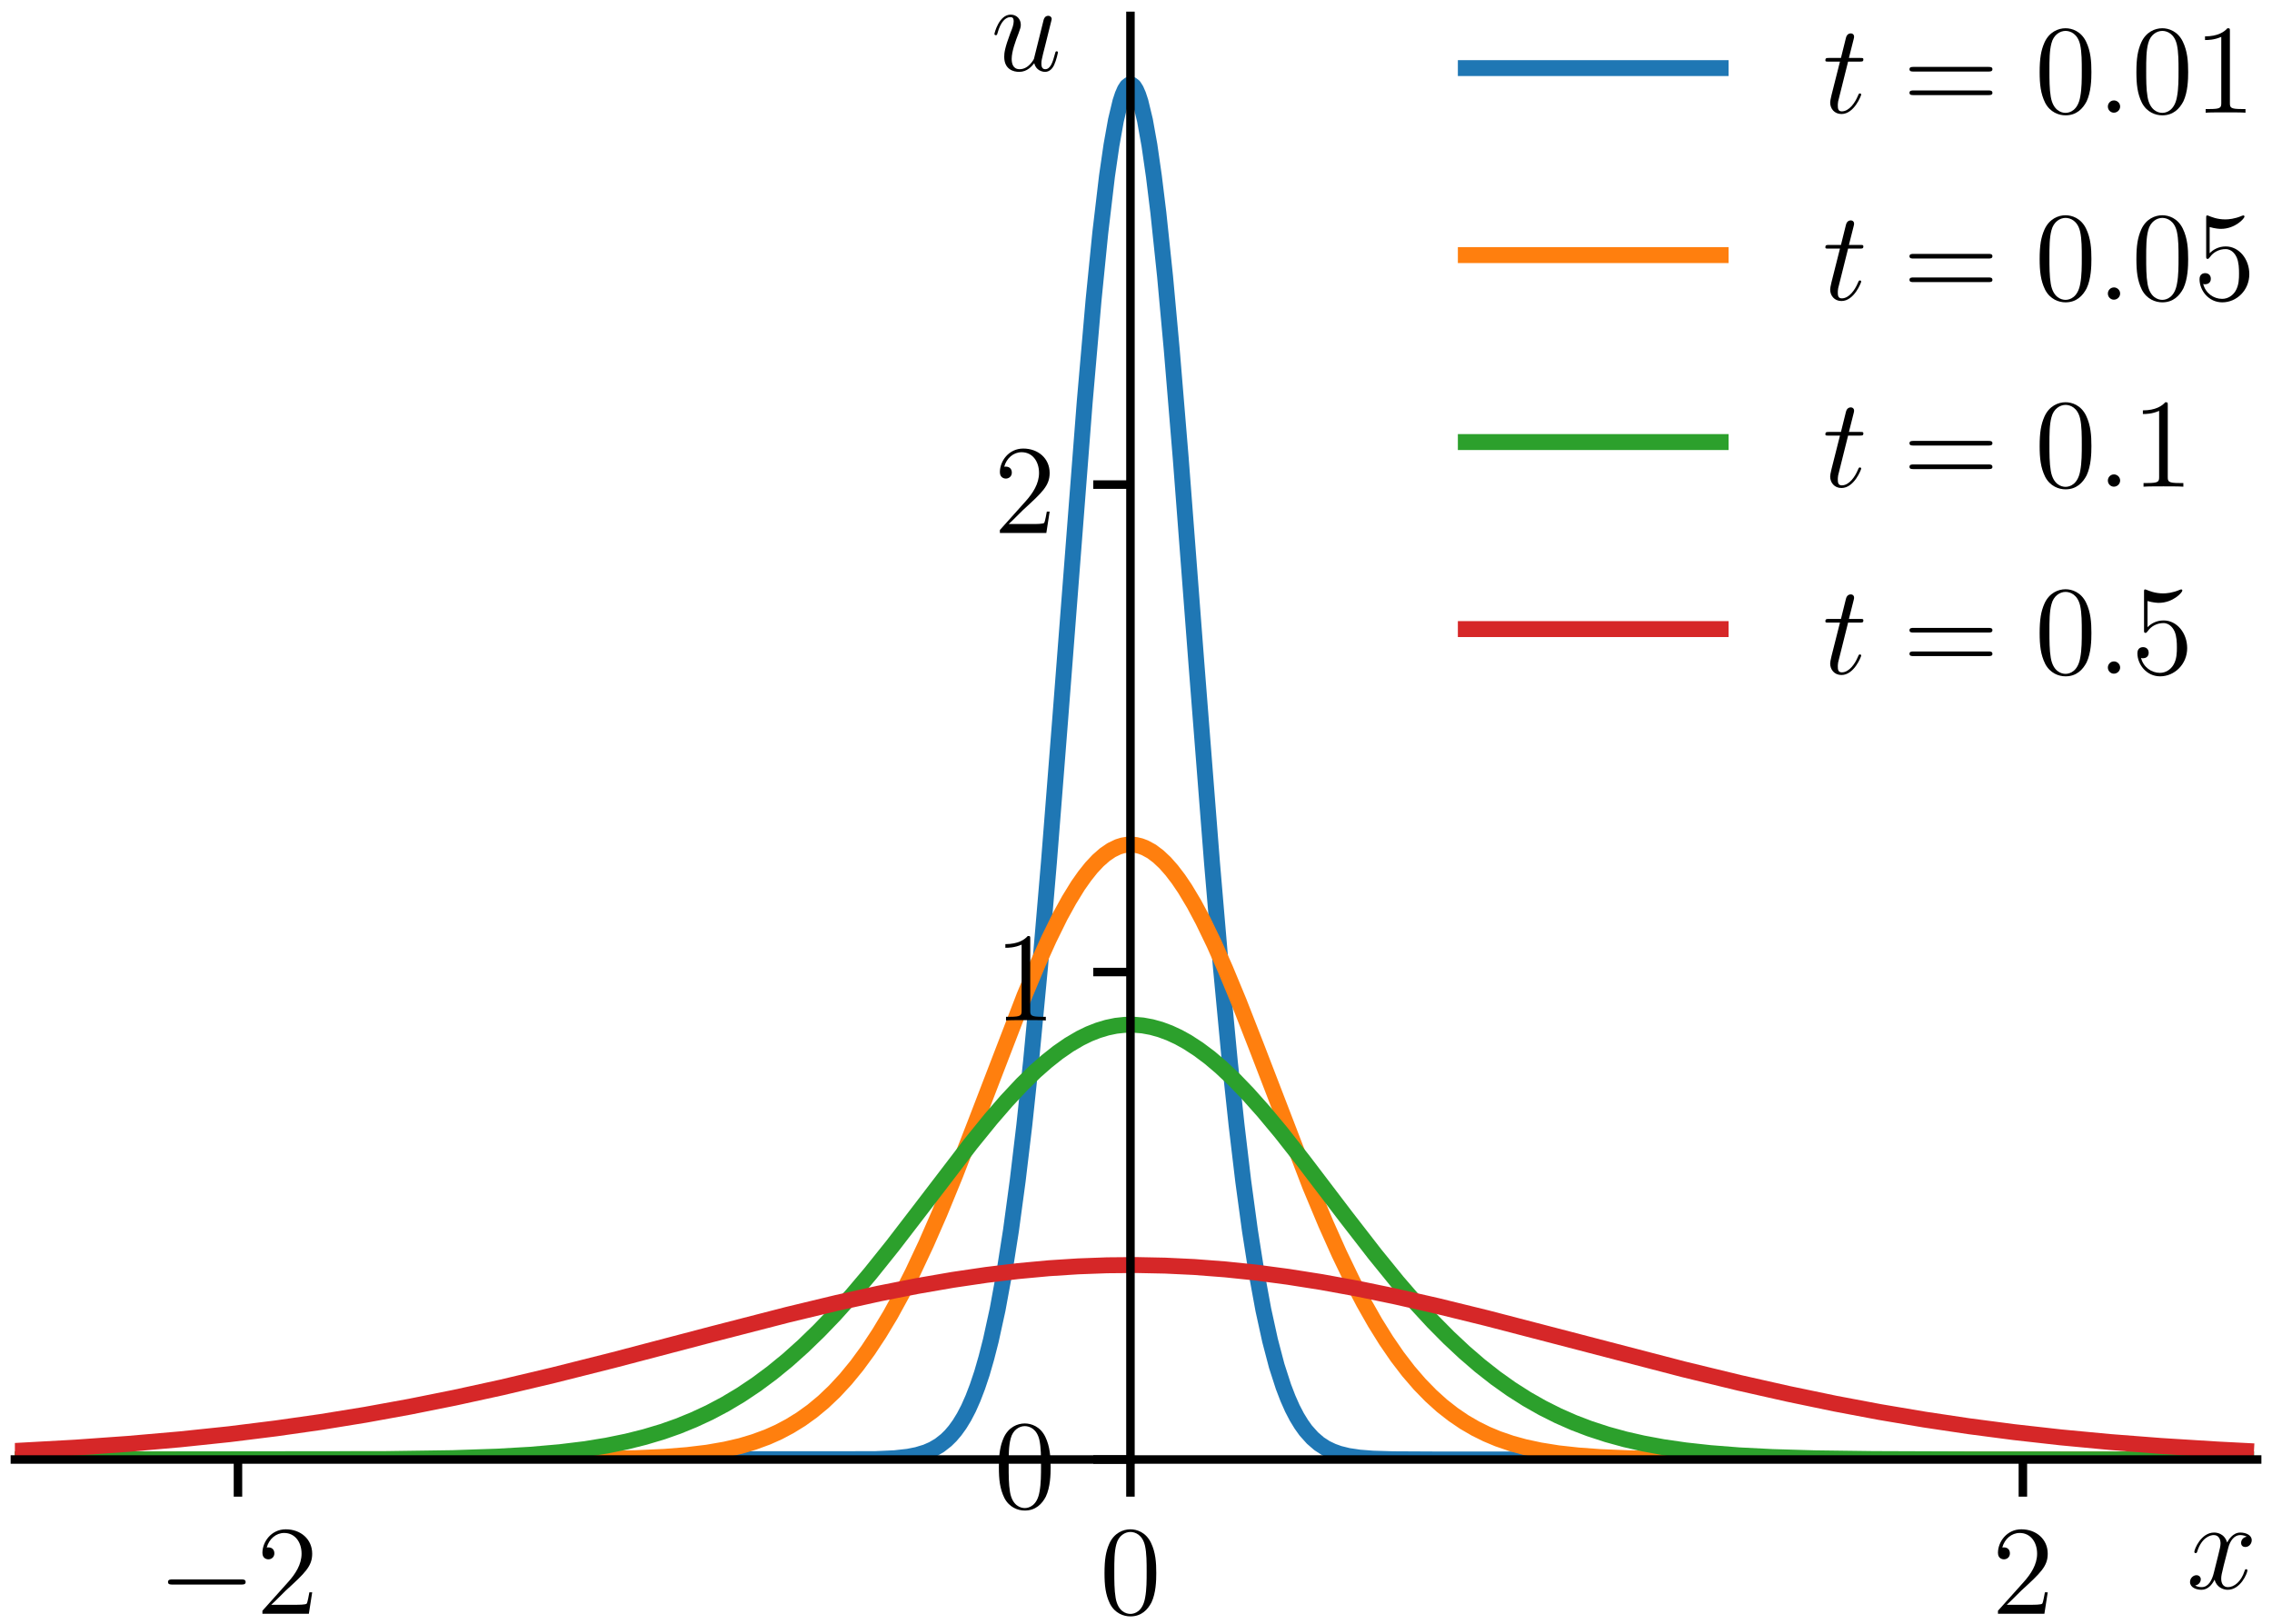 <?xml version="1.0" encoding="UTF-8"?>
<svg xmlns="http://www.w3.org/2000/svg" xmlns:xlink="http://www.w3.org/1999/xlink" width="214" height="153" viewBox="0 0 214 153">
<defs>
<g>
<g id="glyph-0-0">
<path d="M 8.297 -2.984 C 8.297 -3.234 8.062 -3.234 7.906 -3.234 L 1.391 -3.234 C 1.219 -3.234 0.984 -3.234 0.984 -2.984 C 0.984 -2.75 1.219 -2.75 1.391 -2.75 L 7.906 -2.75 C 8.062 -2.75 8.297 -2.75 8.297 -2.984 Z M 8.297 -2.984 "/>
</g>
<g id="glyph-1-0">
<path d="M 5.266 -2.016 L 5 -2.016 C 4.953 -1.812 4.859 -1.141 4.75 -0.953 C 4.656 -0.844 3.984 -0.844 3.625 -0.844 L 1.406 -0.844 C 1.734 -1.125 2.469 -1.891 2.766 -2.172 C 4.594 -3.844 5.266 -4.469 5.266 -5.656 C 5.266 -7.031 4.172 -7.953 2.781 -7.953 C 1.406 -7.953 0.578 -6.766 0.578 -5.734 C 0.578 -5.125 1.109 -5.125 1.141 -5.125 C 1.406 -5.125 1.703 -5.312 1.703 -5.688 C 1.703 -6.031 1.484 -6.25 1.141 -6.25 C 1.047 -6.25 1.016 -6.25 0.984 -6.234 C 1.203 -7.047 1.859 -7.609 2.625 -7.609 C 3.641 -7.609 4.266 -6.75 4.266 -5.656 C 4.266 -4.641 3.688 -3.75 3 -2.984 L 0.578 -0.281 L 0.578 0 L 4.953 0 Z M 5.266 -2.016 "/>
</g>
<g id="glyph-1-1">
<path d="M 5.359 -3.828 C 5.359 -4.812 5.297 -5.781 4.859 -6.688 C 4.375 -7.688 3.516 -7.953 2.922 -7.953 C 2.234 -7.953 1.391 -7.609 0.938 -6.609 C 0.609 -5.859 0.484 -5.109 0.484 -3.828 C 0.484 -2.672 0.578 -1.797 1 -0.938 C 1.469 -0.031 2.297 0.25 2.922 0.25 C 3.953 0.25 4.547 -0.375 4.906 -1.062 C 5.328 -1.953 5.359 -3.125 5.359 -3.828 Z M 4.453 -3.969 C 4.453 -3.172 4.453 -2.266 4.312 -1.531 C 4.094 -0.219 3.328 0.016 2.922 0.016 C 2.531 0.016 1.75 -0.203 1.531 -1.5 C 1.406 -2.219 1.406 -3.125 1.406 -3.969 C 1.406 -4.953 1.406 -5.828 1.594 -6.531 C 1.797 -7.344 2.406 -7.703 2.922 -7.703 C 3.375 -7.703 4.062 -7.438 4.297 -6.406 C 4.453 -5.719 4.453 -4.781 4.453 -3.969 Z M 4.453 -3.969 "/>
</g>
<g id="glyph-1-2">
<path d="M 4.906 0 L 4.906 -0.344 L 4.531 -0.344 C 3.484 -0.344 3.438 -0.484 3.438 -0.922 L 3.438 -7.656 C 3.438 -7.938 3.438 -7.953 3.203 -7.953 C 2.922 -7.625 2.312 -7.188 1.094 -7.188 L 1.094 -6.844 C 1.359 -6.844 1.953 -6.844 2.625 -7.141 L 2.625 -0.922 C 2.625 -0.484 2.578 -0.344 1.531 -0.344 L 1.156 -0.344 L 1.156 0 C 1.484 -0.031 2.641 -0.031 3.031 -0.031 C 3.438 -0.031 4.578 -0.031 4.906 0 Z M 4.906 0 "/>
</g>
<g id="glyph-1-3">
<path d="M 8.453 -4.094 C 8.453 -4.312 8.25 -4.312 8.062 -4.312 L 1.031 -4.312 C 0.859 -4.312 0.641 -4.312 0.641 -4.094 C 0.641 -3.875 0.844 -3.875 1.031 -3.875 L 8.062 -3.875 C 8.234 -3.875 8.453 -3.875 8.453 -4.094 Z M 8.453 -1.859 C 8.453 -2.094 8.25 -2.094 8.062 -2.094 L 1.031 -2.094 C 0.859 -2.094 0.641 -2.094 0.641 -1.875 C 0.641 -1.656 0.844 -1.656 1.031 -1.656 L 8.062 -1.656 C 8.234 -1.656 8.453 -1.656 8.453 -1.859 Z M 8.453 -1.859 "/>
</g>
<g id="glyph-1-4">
<path d="M 5.266 -2.406 C 5.266 -3.828 4.297 -5.016 3.047 -5.016 C 2.359 -5.016 1.844 -4.703 1.531 -4.375 L 1.531 -6.844 C 2.047 -6.688 2.469 -6.672 2.594 -6.672 C 3.938 -6.672 4.812 -7.656 4.812 -7.828 C 4.812 -7.875 4.781 -7.938 4.703 -7.938 C 4.703 -7.938 4.656 -7.938 4.547 -7.891 C 3.891 -7.609 3.312 -7.562 3 -7.562 C 2.219 -7.562 1.656 -7.812 1.422 -7.906 C 1.344 -7.938 1.297 -7.938 1.297 -7.938 C 1.203 -7.938 1.203 -7.859 1.203 -7.672 L 1.203 -4.125 C 1.203 -3.906 1.203 -3.844 1.344 -3.844 C 1.406 -3.844 1.422 -3.844 1.547 -4 C 1.875 -4.484 2.438 -4.766 3.031 -4.766 C 3.672 -4.766 3.984 -4.188 4.078 -3.984 C 4.281 -3.516 4.297 -2.922 4.297 -2.469 C 4.297 -2.016 4.297 -1.344 3.953 -0.797 C 3.688 -0.375 3.234 -0.078 2.703 -0.078 C 1.906 -0.078 1.141 -0.609 0.922 -1.484 C 0.984 -1.453 1.047 -1.453 1.109 -1.453 C 1.312 -1.453 1.641 -1.562 1.641 -1.969 C 1.641 -2.312 1.406 -2.5 1.109 -2.5 C 0.891 -2.5 0.578 -2.391 0.578 -1.922 C 0.578 -0.906 1.406 0.25 2.719 0.25 C 4.078 0.25 5.266 -0.891 5.266 -2.406 Z M 5.266 -2.406 "/>
</g>
<g id="glyph-2-0">
<path d="M 5.734 -1.703 C 5.734 -1.766 5.688 -1.812 5.625 -1.812 C 5.516 -1.812 5.5 -1.75 5.469 -1.656 C 5.141 -0.609 4.453 -0.125 3.906 -0.125 C 3.484 -0.125 3.266 -0.438 3.266 -0.922 C 3.266 -1.188 3.312 -1.375 3.5 -2.156 L 3.922 -3.797 C 4.094 -4.5 4.5 -5.031 5.062 -5.031 C 5.062 -5.031 5.422 -5.031 5.672 -4.875 C 5.281 -4.812 5.141 -4.516 5.141 -4.297 C 5.141 -4 5.359 -3.906 5.531 -3.906 C 5.891 -3.906 6.141 -4.219 6.141 -4.547 C 6.141 -5.047 5.562 -5.266 5.062 -5.266 C 4.344 -5.266 3.938 -4.547 3.828 -4.328 C 3.547 -5.219 2.812 -5.266 2.594 -5.266 C 1.375 -5.266 0.734 -3.703 0.734 -3.438 C 0.734 -3.391 0.781 -3.328 0.859 -3.328 C 0.953 -3.328 0.984 -3.406 1 -3.453 C 1.406 -4.781 2.219 -5.031 2.562 -5.031 C 3.094 -5.031 3.203 -4.531 3.203 -4.25 C 3.203 -3.984 3.125 -3.703 2.984 -3.125 L 2.578 -1.5 C 2.406 -0.781 2.062 -0.125 1.422 -0.125 C 1.359 -0.125 1.062 -0.125 0.812 -0.281 C 1.25 -0.359 1.344 -0.719 1.344 -0.859 C 1.344 -1.094 1.156 -1.25 0.938 -1.25 C 0.641 -1.25 0.328 -0.984 0.328 -0.609 C 0.328 -0.109 0.891 0.125 1.406 0.125 C 1.984 0.125 2.391 -0.328 2.641 -0.828 C 2.828 -0.125 3.438 0.125 3.875 0.125 C 5.094 0.125 5.734 -1.453 5.734 -1.703 Z M 5.734 -1.703 "/>
</g>
<g id="glyph-2-1">
<path d="M 6.312 -1.703 C 6.312 -1.766 6.266 -1.812 6.188 -1.812 C 6.078 -1.812 6.078 -1.75 6.031 -1.578 C 5.812 -0.75 5.594 -0.125 5.109 -0.125 C 4.75 -0.125 4.75 -0.516 4.75 -0.672 C 4.75 -0.938 4.797 -1.062 4.906 -1.562 L 5.156 -2.547 L 5.641 -4.5 C 5.719 -4.797 5.719 -4.812 5.719 -4.859 C 5.719 -5.031 5.578 -5.156 5.406 -5.156 C 5.062 -5.156 4.969 -4.859 4.906 -4.547 L 4.047 -1.094 C 4.047 -1.094 3.578 -0.125 2.703 -0.125 C 2.078 -0.125 1.953 -0.656 1.953 -1.094 C 1.953 -1.781 2.297 -2.734 2.609 -3.531 C 2.75 -3.922 2.812 -4.078 2.812 -4.312 C 2.812 -4.828 2.438 -5.266 1.859 -5.266 C 0.766 -5.266 0.328 -3.531 0.328 -3.438 C 0.328 -3.391 0.375 -3.328 0.453 -3.328 C 0.562 -3.328 0.578 -3.375 0.625 -3.547 C 0.906 -4.578 1.375 -5.031 1.828 -5.031 C 1.953 -5.031 2.141 -5.016 2.141 -4.641 C 2.141 -4.328 2.016 -3.984 1.828 -3.531 C 1.297 -2.109 1.25 -1.656 1.25 -1.297 C 1.25 -0.078 2.156 0.125 2.656 0.125 C 3.422 0.125 3.844 -0.406 4.078 -0.688 C 4.234 -0.031 4.812 0.125 5.094 0.125 C 5.469 0.125 5.766 -0.125 5.953 -0.531 C 6.156 -0.969 6.312 -1.672 6.312 -1.703 Z M 6.312 -1.703 "/>
</g>
<g id="glyph-2-2">
<path d="M 3.641 -1.703 C 3.641 -1.781 3.578 -1.812 3.516 -1.812 C 3.516 -1.812 3.438 -1.812 3.422 -1.766 C 3.422 -1.766 3.391 -1.75 3.312 -1.547 C 3.062 -0.953 2.516 -0.125 1.812 -0.125 C 1.453 -0.125 1.438 -0.422 1.438 -0.688 C 1.438 -0.688 1.438 -0.922 1.469 -1.062 L 2.406 -4.812 L 3.5 -4.812 C 3.734 -4.812 3.844 -4.812 3.844 -5.016 C 3.844 -5.156 3.781 -5.156 3.531 -5.156 L 2.484 -5.156 L 2.922 -6.891 C 2.969 -7.062 2.969 -7.094 2.969 -7.172 C 2.969 -7.359 2.828 -7.469 2.672 -7.469 C 2.562 -7.469 2.297 -7.438 2.203 -7.047 L 1.734 -5.156 L 0.609 -5.156 C 0.375 -5.156 0.266 -5.156 0.266 -4.922 C 0.266 -4.812 0.344 -4.812 0.578 -4.812 L 1.641 -4.812 L 0.844 -1.656 C 0.75 -1.234 0.719 -1.109 0.719 -0.953 C 0.719 -0.391 1.109 0.125 1.781 0.125 C 2.984 0.125 3.641 -1.625 3.641 -1.703 Z M 3.641 -1.703 "/>
</g>
<g id="glyph-2-3">
<path d="M 2.203 -0.578 C 2.203 -0.922 1.906 -1.156 1.625 -1.156 C 1.281 -1.156 1.047 -0.875 1.047 -0.578 C 1.047 -0.234 1.328 0 1.609 0 C 1.953 0 2.203 -0.281 2.203 -0.578 Z M 2.203 -0.578 "/>
</g>
</g>
<clipPath id="clip-0">
<path clip-rule="nonzero" d="M 1.402 6 L 212.602 6 L 212.602 137.473 L 1.402 137.473 Z M 1.402 6 "/>
</clipPath>
<clipPath id="clip-1">
<path clip-rule="nonzero" d="M 1.402 78 L 212.602 78 L 212.602 137.473 L 1.402 137.473 Z M 1.402 78 "/>
</clipPath>
<clipPath id="clip-2">
<path clip-rule="nonzero" d="M 1.402 95 L 212.602 95 L 212.602 137.473 L 1.402 137.473 Z M 1.402 95 "/>
</clipPath>
<clipPath id="clip-3">
<path clip-rule="nonzero" d="M 1.402 118 L 212.602 118 L 212.602 137.473 L 1.402 137.473 Z M 1.402 118 "/>
</clipPath>
</defs>
<rect x="-21.4" y="-15.3" width="256.8" height="183.6" fill="rgb(100%, 100%, 100%)" fill-opacity="1"/>
<path fill-rule="nonzero" fill="rgb(100%, 100%, 100%)" fill-opacity="1" d="M 1.402 137.473 L 212.602 137.473 L 212.602 1.496 L 1.402 1.496 Z M 1.402 137.473 "/>
<g clip-path="url(#clip-0)">
<path fill="none" stroke-width="1.5" stroke-linecap="square" stroke-linejoin="round" stroke="rgb(12.155%, 46.666%, 70.587%)" stroke-opacity="1" stroke-miterlimit="10" d="M 2.402 20.026 L 83.391 20.061 L 85.281 20.147 L 86.543 20.288 L 87.387 20.456 L 88.227 20.71 L 88.859 20.987 L 89.492 21.358 L 90.121 21.851 L 90.543 22.265 L 90.961 22.757 L 91.383 23.343 L 91.805 24.034 L 92.227 24.843 L 92.645 25.788 L 93.066 26.886 L 93.488 28.147 L 93.906 29.597 L 94.328 31.245 L 94.961 34.136 L 95.59 37.569 L 96.223 41.597 L 96.852 46.253 L 97.484 51.554 L 98.113 57.503 L 98.957 66.397 L 99.797 76.261 L 100.848 89.604 L 103.164 119.577 L 104.004 129.245 L 104.637 135.577 L 105.266 140.905 L 105.688 143.815 L 106.109 146.167 L 106.527 147.917 L 106.738 148.558 L 106.949 149.042 L 107.16 149.366 L 107.371 149.526 L 107.582 149.526 L 107.793 149.366 L 108 149.042 L 108.211 148.558 L 108.422 147.917 L 108.844 146.167 L 109.266 143.815 L 109.684 140.905 L 110.105 137.476 L 110.738 131.456 L 111.367 124.561 L 112.211 114.358 L 113.68 95.128 L 115.156 76.261 L 115.996 66.397 L 116.836 57.503 L 117.469 51.554 L 118.098 46.253 L 118.73 41.597 L 119.363 37.569 L 119.992 34.136 L 120.625 31.245 L 121.254 28.847 L 121.887 26.886 L 122.309 25.788 L 122.727 24.843 L 123.148 24.034 L 123.57 23.343 L 123.988 22.757 L 124.621 22.05 L 125.25 21.507 L 125.883 21.097 L 126.512 20.796 L 127.145 20.569 L 127.984 20.362 L 129.039 20.206 L 130.301 20.108 L 132.195 20.05 L 136.191 20.03 L 185.625 20.026 L 212.551 20.026 " transform="matrix(1, 0, 0, -1, -1, 157.499)"/>
</g>
<g clip-path="url(#clip-1)">
<path fill="none" stroke-width="1.5" stroke-linecap="square" stroke-linejoin="round" stroke="rgb(100%, 49.802%, 5.489%)" stroke-opacity="1" stroke-miterlimit="10" d="M 2.402 20.026 L 56.672 20.065 L 60.879 20.151 L 63.613 20.276 L 65.719 20.444 L 67.613 20.671 L 69.297 20.964 L 70.77 21.304 L 72.031 21.683 L 73.293 22.147 L 74.344 22.616 L 75.395 23.175 L 76.445 23.823 L 77.5 24.581 L 78.551 25.452 L 79.602 26.452 L 80.656 27.589 L 81.707 28.87 L 82.758 30.304 L 83.809 31.897 L 84.863 33.647 L 85.914 35.565 L 86.965 37.636 L 88.227 40.323 L 89.492 43.214 L 90.961 46.796 L 92.855 51.659 L 97.484 63.69 L 98.746 66.71 L 99.797 69.046 L 100.848 71.183 L 101.691 72.714 L 102.531 74.081 L 103.164 74.979 L 103.793 75.769 L 104.426 76.444 L 105.059 76.999 L 105.688 77.429 L 106.32 77.733 L 106.738 77.862 L 107.16 77.933 L 107.582 77.948 L 108 77.905 L 108.422 77.804 L 108.844 77.644 L 109.477 77.3 L 110.105 76.827 L 110.738 76.233 L 111.367 75.519 L 112 74.69 L 112.629 73.757 L 113.473 72.347 L 114.312 70.772 L 115.363 68.597 L 116.414 66.222 L 117.68 63.167 L 119.363 58.862 L 124.41 45.753 L 125.883 42.229 L 127.145 39.405 L 128.406 36.788 L 129.461 34.78 L 130.512 32.929 L 131.562 31.241 L 132.613 29.71 L 133.664 28.339 L 134.719 27.116 L 135.77 26.038 L 136.82 25.089 L 137.875 24.265 L 138.926 23.55 L 139.977 22.94 L 141.027 22.421 L 142.082 21.979 L 143.344 21.546 L 144.605 21.198 L 146.078 20.882 L 147.762 20.612 L 149.652 20.405 L 151.758 20.253 L 154.492 20.14 L 158.277 20.065 L 165.012 20.03 L 193.828 20.026 L 212.551 20.026 " transform="matrix(1, 0, 0, -1, -1, 157.499)"/>
</g>
<g clip-path="url(#clip-2)">
<path fill="none" stroke-width="1.5" stroke-linecap="square" stroke-linejoin="round" stroke="rgb(17.253%, 62.744%, 17.253%)" stroke-opacity="1" stroke-miterlimit="10" d="M 2.402 20.026 L 37.32 20.065 L 43.629 20.155 L 47.84 20.296 L 50.992 20.476 L 53.727 20.714 L 56.043 20.995 L 58.145 21.335 L 60.039 21.722 L 61.723 22.144 L 63.406 22.647 L 64.879 23.167 L 66.352 23.769 L 67.824 24.452 L 69.297 25.233 L 70.77 26.112 L 72.242 27.097 L 73.711 28.186 L 75.188 29.394 L 76.656 30.71 L 78.129 32.136 L 79.602 33.667 L 81.285 35.542 L 82.969 37.534 L 85.074 40.159 L 87.809 43.718 L 92.434 49.765 L 94.328 52.097 L 95.801 53.8 L 97.273 55.374 L 98.535 56.604 L 99.59 57.53 L 100.641 58.362 L 101.691 59.089 L 102.742 59.706 L 103.582 60.116 L 104.426 60.448 L 105.266 60.702 L 106.109 60.878 L 106.949 60.968 L 107.793 60.979 L 108.633 60.909 L 109.477 60.753 L 110.316 60.519 L 111.156 60.206 L 112 59.815 L 112.84 59.351 L 113.891 58.667 L 114.945 57.878 L 115.996 56.987 L 117.258 55.8 L 118.52 54.491 L 119.992 52.839 L 121.676 50.819 L 123.777 48.144 L 127.777 42.886 L 130.512 39.358 L 132.613 36.772 L 134.297 34.823 L 135.98 32.999 L 137.453 31.511 L 138.926 30.132 L 140.398 28.862 L 141.871 27.706 L 143.344 26.659 L 144.816 25.722 L 146.289 24.886 L 147.762 24.147 L 149.234 23.499 L 150.707 22.936 L 152.391 22.386 L 154.07 21.925 L 155.754 21.542 L 157.648 21.19 L 159.75 20.886 L 162.066 20.632 L 164.801 20.417 L 167.957 20.257 L 171.953 20.14 L 177.422 20.069 L 186.887 20.034 L 212.551 20.026 " transform="matrix(1, 0, 0, -1, -1, 157.499)"/>
</g>
<g clip-path="url(#clip-3)">
<path fill="none" stroke-width="1.5" stroke-linecap="square" stroke-linejoin="round" stroke="rgb(83.92%, 15.294%, 15.685%)" stroke-opacity="1" stroke-miterlimit="10" d="M 2.402 20.831 L 8.078 21.144 L 13.129 21.503 L 17.969 21.925 L 22.594 22.409 L 27.012 22.96 L 31.219 23.558 L 35.426 24.241 L 39.633 25.007 L 43.84 25.851 L 48.258 26.815 L 53.098 27.96 L 58.777 29.39 L 68.031 31.819 L 75.188 33.663 L 79.812 34.776 L 83.809 35.659 L 87.387 36.366 L 90.754 36.948 L 93.906 37.413 L 96.852 37.769 L 99.797 38.042 L 102.531 38.218 L 105.266 38.319 L 108 38.343 L 110.738 38.288 L 113.473 38.159 L 116.414 37.933 L 119.363 37.628 L 122.309 37.237 L 125.461 36.741 L 128.828 36.128 L 132.402 35.39 L 136.398 34.483 L 141.027 33.347 L 147.551 31.651 L 159.543 28.53 L 164.801 27.253 L 169.43 26.21 L 173.844 25.292 L 178.051 24.499 L 182.262 23.788 L 186.465 23.159 L 190.676 22.608 L 195.094 22.112 L 199.719 21.675 L 204.559 21.3 L 209.816 20.972 L 212.551 20.831 " transform="matrix(1, 0, 0, -1, -1, 157.499)"/>
</g>
<path fill="none" stroke-width="0.8" stroke-linecap="butt" stroke-linejoin="round" stroke="rgb(0%, 0%, 0%)" stroke-opacity="1" stroke-miterlimit="10" d="M -0.001 -0.001 L -0.001 -3.501 " transform="matrix(1, 0, 0, -1, 22.415, 137.472)"/>
<g fill="rgb(0%, 0%, 0%)" fill-opacity="1">
<use xlink:href="#glyph-0-0" x="14.84" y="152.001"/>
</g>
<g fill="rgb(0%, 0%, 0%)" fill-opacity="1">
<use xlink:href="#glyph-1-0" x="24.139" y="152.001"/>
</g>
<path fill="none" stroke-width="0.8" stroke-linecap="butt" stroke-linejoin="round" stroke="rgb(0%, 0%, 0%)" stroke-opacity="1" stroke-miterlimit="10" d="M 0 -0.001 L 0 -3.501 " transform="matrix(1, 0, 0, -1, 106.476, 137.472)"/>
<g fill="rgb(0%, 0%, 0%)" fill-opacity="1">
<use xlink:href="#glyph-1-1" x="103.55" y="152.001"/>
</g>
<path fill="none" stroke-width="0.8" stroke-linecap="butt" stroke-linejoin="round" stroke="rgb(0%, 0%, 0%)" stroke-opacity="1" stroke-miterlimit="10" d="M -0.002 -0.001 L -0.002 -3.501 " transform="matrix(1, 0, 0, -1, 190.537, 137.472)"/>
<g fill="rgb(0%, 0%, 0%)" fill-opacity="1">
<use xlink:href="#glyph-1-0" x="187.61" y="152.001"/>
</g>
<path fill="none" stroke-width="0.8" stroke-linecap="butt" stroke-linejoin="round" stroke="rgb(0%, 0%, 0%)" stroke-opacity="1" stroke-miterlimit="10" d="M 0 -0.001 L -3.5 -0.001 " transform="matrix(1, 0, 0, -1, 106.476, 137.472)"/>
<g fill="rgb(0%, 0%, 0%)" fill-opacity="1">
<use xlink:href="#glyph-1-1" x="93.601" y="142.031"/>
</g>
<path fill="none" stroke-width="0.8" stroke-linecap="butt" stroke-linejoin="round" stroke="rgb(0%, 0%, 0%)" stroke-opacity="1" stroke-miterlimit="10" d="M 0 -0 L -3.5 -0 " transform="matrix(1, 0, 0, -1, 106.476, 91.558)"/>
<g fill="rgb(0%, 0%, 0%)" fill-opacity="1">
<use xlink:href="#glyph-1-2" x="93.601" y="96.117"/>
</g>
<path fill="none" stroke-width="0.8" stroke-linecap="butt" stroke-linejoin="round" stroke="rgb(0%, 0%, 0%)" stroke-opacity="1" stroke-miterlimit="10" d="M 0 0 L -3.5 0 " transform="matrix(1, 0, 0, -1, 106.476, 45.645)"/>
<g fill="rgb(0%, 0%, 0%)" fill-opacity="1">
<use xlink:href="#glyph-1-0" x="93.601" y="50.203"/>
</g>
<path fill="none" stroke-width="0.8" stroke-linecap="square" stroke-linejoin="miter" stroke="rgb(0%, 0%, 0%)" stroke-opacity="1" stroke-miterlimit="10" d="M 107.477 20.026 L 107.477 156.003 " transform="matrix(1, 0, 0, -1, -1, 157.499)"/>
<path fill="none" stroke-width="0.8" stroke-linecap="square" stroke-linejoin="miter" stroke="rgb(0%, 0%, 0%)" stroke-opacity="1" stroke-miterlimit="10" d="M 2.402 20.026 L 213.602 20.026 " transform="matrix(1, 0, 0, -1, -1, 157.499)"/>
<g fill="rgb(0%, 0%, 0%)" fill-opacity="1">
<use xlink:href="#glyph-2-0" x="205.95" y="149.62"/>
</g>
<g fill="rgb(0%, 0%, 0%)" fill-opacity="1">
<use xlink:href="#glyph-2-1" x="93.338" y="6.644"/>
</g>
<path fill="none" stroke-width="1.5" stroke-linecap="square" stroke-linejoin="round" stroke="rgb(12.155%, 46.666%, 70.587%)" stroke-opacity="1" stroke-miterlimit="10" d="M 139.066 151.085 L 163.066 151.085 " transform="matrix(1, 0, 0, -1, -1, 157.499)"/>
<g fill="rgb(0%, 0%, 0%)" fill-opacity="1">
<use xlink:href="#glyph-2-2" x="171.666" y="10.614"/>
</g>
<g fill="rgb(0%, 0%, 0%)" fill-opacity="1">
<use xlink:href="#glyph-1-3" x="179.214" y="10.614"/>
</g>
<g fill="rgb(0%, 0%, 0%)" fill-opacity="1">
<use xlink:href="#glyph-1-1" x="191.631" y="10.614"/>
</g>
<g fill="rgb(0%, 0%, 0%)" fill-opacity="1">
<use xlink:href="#glyph-2-3" x="197.493" y="10.614"/>
</g>
<g fill="rgb(0%, 0%, 0%)" fill-opacity="1">
<use xlink:href="#glyph-1-1" x="200.744" y="10.614"/>
<use xlink:href="#glyph-1-2" x="206.597" y="10.614"/>
</g>
<path fill="none" stroke-width="1.5" stroke-linecap="square" stroke-linejoin="round" stroke="rgb(100%, 49.802%, 5.489%)" stroke-opacity="1" stroke-miterlimit="10" d="M 139.066 133.472 L 163.066 133.472 " transform="matrix(1, 0, 0, -1, -1, 157.499)"/>
<g fill="rgb(0%, 0%, 0%)" fill-opacity="1">
<use xlink:href="#glyph-2-2" x="171.666" y="28.228"/>
</g>
<g fill="rgb(0%, 0%, 0%)" fill-opacity="1">
<use xlink:href="#glyph-1-3" x="179.214" y="28.228"/>
</g>
<g fill="rgb(0%, 0%, 0%)" fill-opacity="1">
<use xlink:href="#glyph-1-1" x="191.631" y="28.228"/>
</g>
<g fill="rgb(0%, 0%, 0%)" fill-opacity="1">
<use xlink:href="#glyph-2-3" x="197.493" y="28.228"/>
</g>
<g fill="rgb(0%, 0%, 0%)" fill-opacity="1">
<use xlink:href="#glyph-1-1" x="200.744" y="28.228"/>
<use xlink:href="#glyph-1-4" x="206.597" y="28.228"/>
</g>
<path fill="none" stroke-width="1.5" stroke-linecap="square" stroke-linejoin="round" stroke="rgb(17.253%, 62.744%, 17.253%)" stroke-opacity="1" stroke-miterlimit="10" d="M 139.066 115.858 L 163.066 115.858 " transform="matrix(1, 0, 0, -1, -1, 157.499)"/>
<g fill="rgb(0%, 0%, 0%)" fill-opacity="1">
<use xlink:href="#glyph-2-2" x="171.666" y="45.841"/>
</g>
<g fill="rgb(0%, 0%, 0%)" fill-opacity="1">
<use xlink:href="#glyph-1-3" x="179.214" y="45.841"/>
</g>
<g fill="rgb(0%, 0%, 0%)" fill-opacity="1">
<use xlink:href="#glyph-1-1" x="191.631" y="45.841"/>
</g>
<g fill="rgb(0%, 0%, 0%)" fill-opacity="1">
<use xlink:href="#glyph-2-3" x="197.493" y="45.841"/>
</g>
<g fill="rgb(0%, 0%, 0%)" fill-opacity="1">
<use xlink:href="#glyph-1-2" x="200.744" y="45.841"/>
</g>
<path fill="none" stroke-width="1.5" stroke-linecap="square" stroke-linejoin="round" stroke="rgb(83.92%, 15.294%, 15.685%)" stroke-opacity="1" stroke-miterlimit="10" d="M 139.066 98.245 L 163.066 98.245 " transform="matrix(1, 0, 0, -1, -1, 157.499)"/>
<g fill="rgb(0%, 0%, 0%)" fill-opacity="1">
<use xlink:href="#glyph-2-2" x="171.666" y="63.455"/>
</g>
<g fill="rgb(0%, 0%, 0%)" fill-opacity="1">
<use xlink:href="#glyph-1-3" x="179.214" y="63.455"/>
</g>
<g fill="rgb(0%, 0%, 0%)" fill-opacity="1">
<use xlink:href="#glyph-1-1" x="191.631" y="63.455"/>
</g>
<g fill="rgb(0%, 0%, 0%)" fill-opacity="1">
<use xlink:href="#glyph-2-3" x="197.493" y="63.455"/>
</g>
<g fill="rgb(0%, 0%, 0%)" fill-opacity="1">
<use xlink:href="#glyph-1-4" x="200.744" y="63.455"/>
</g>
</svg>
